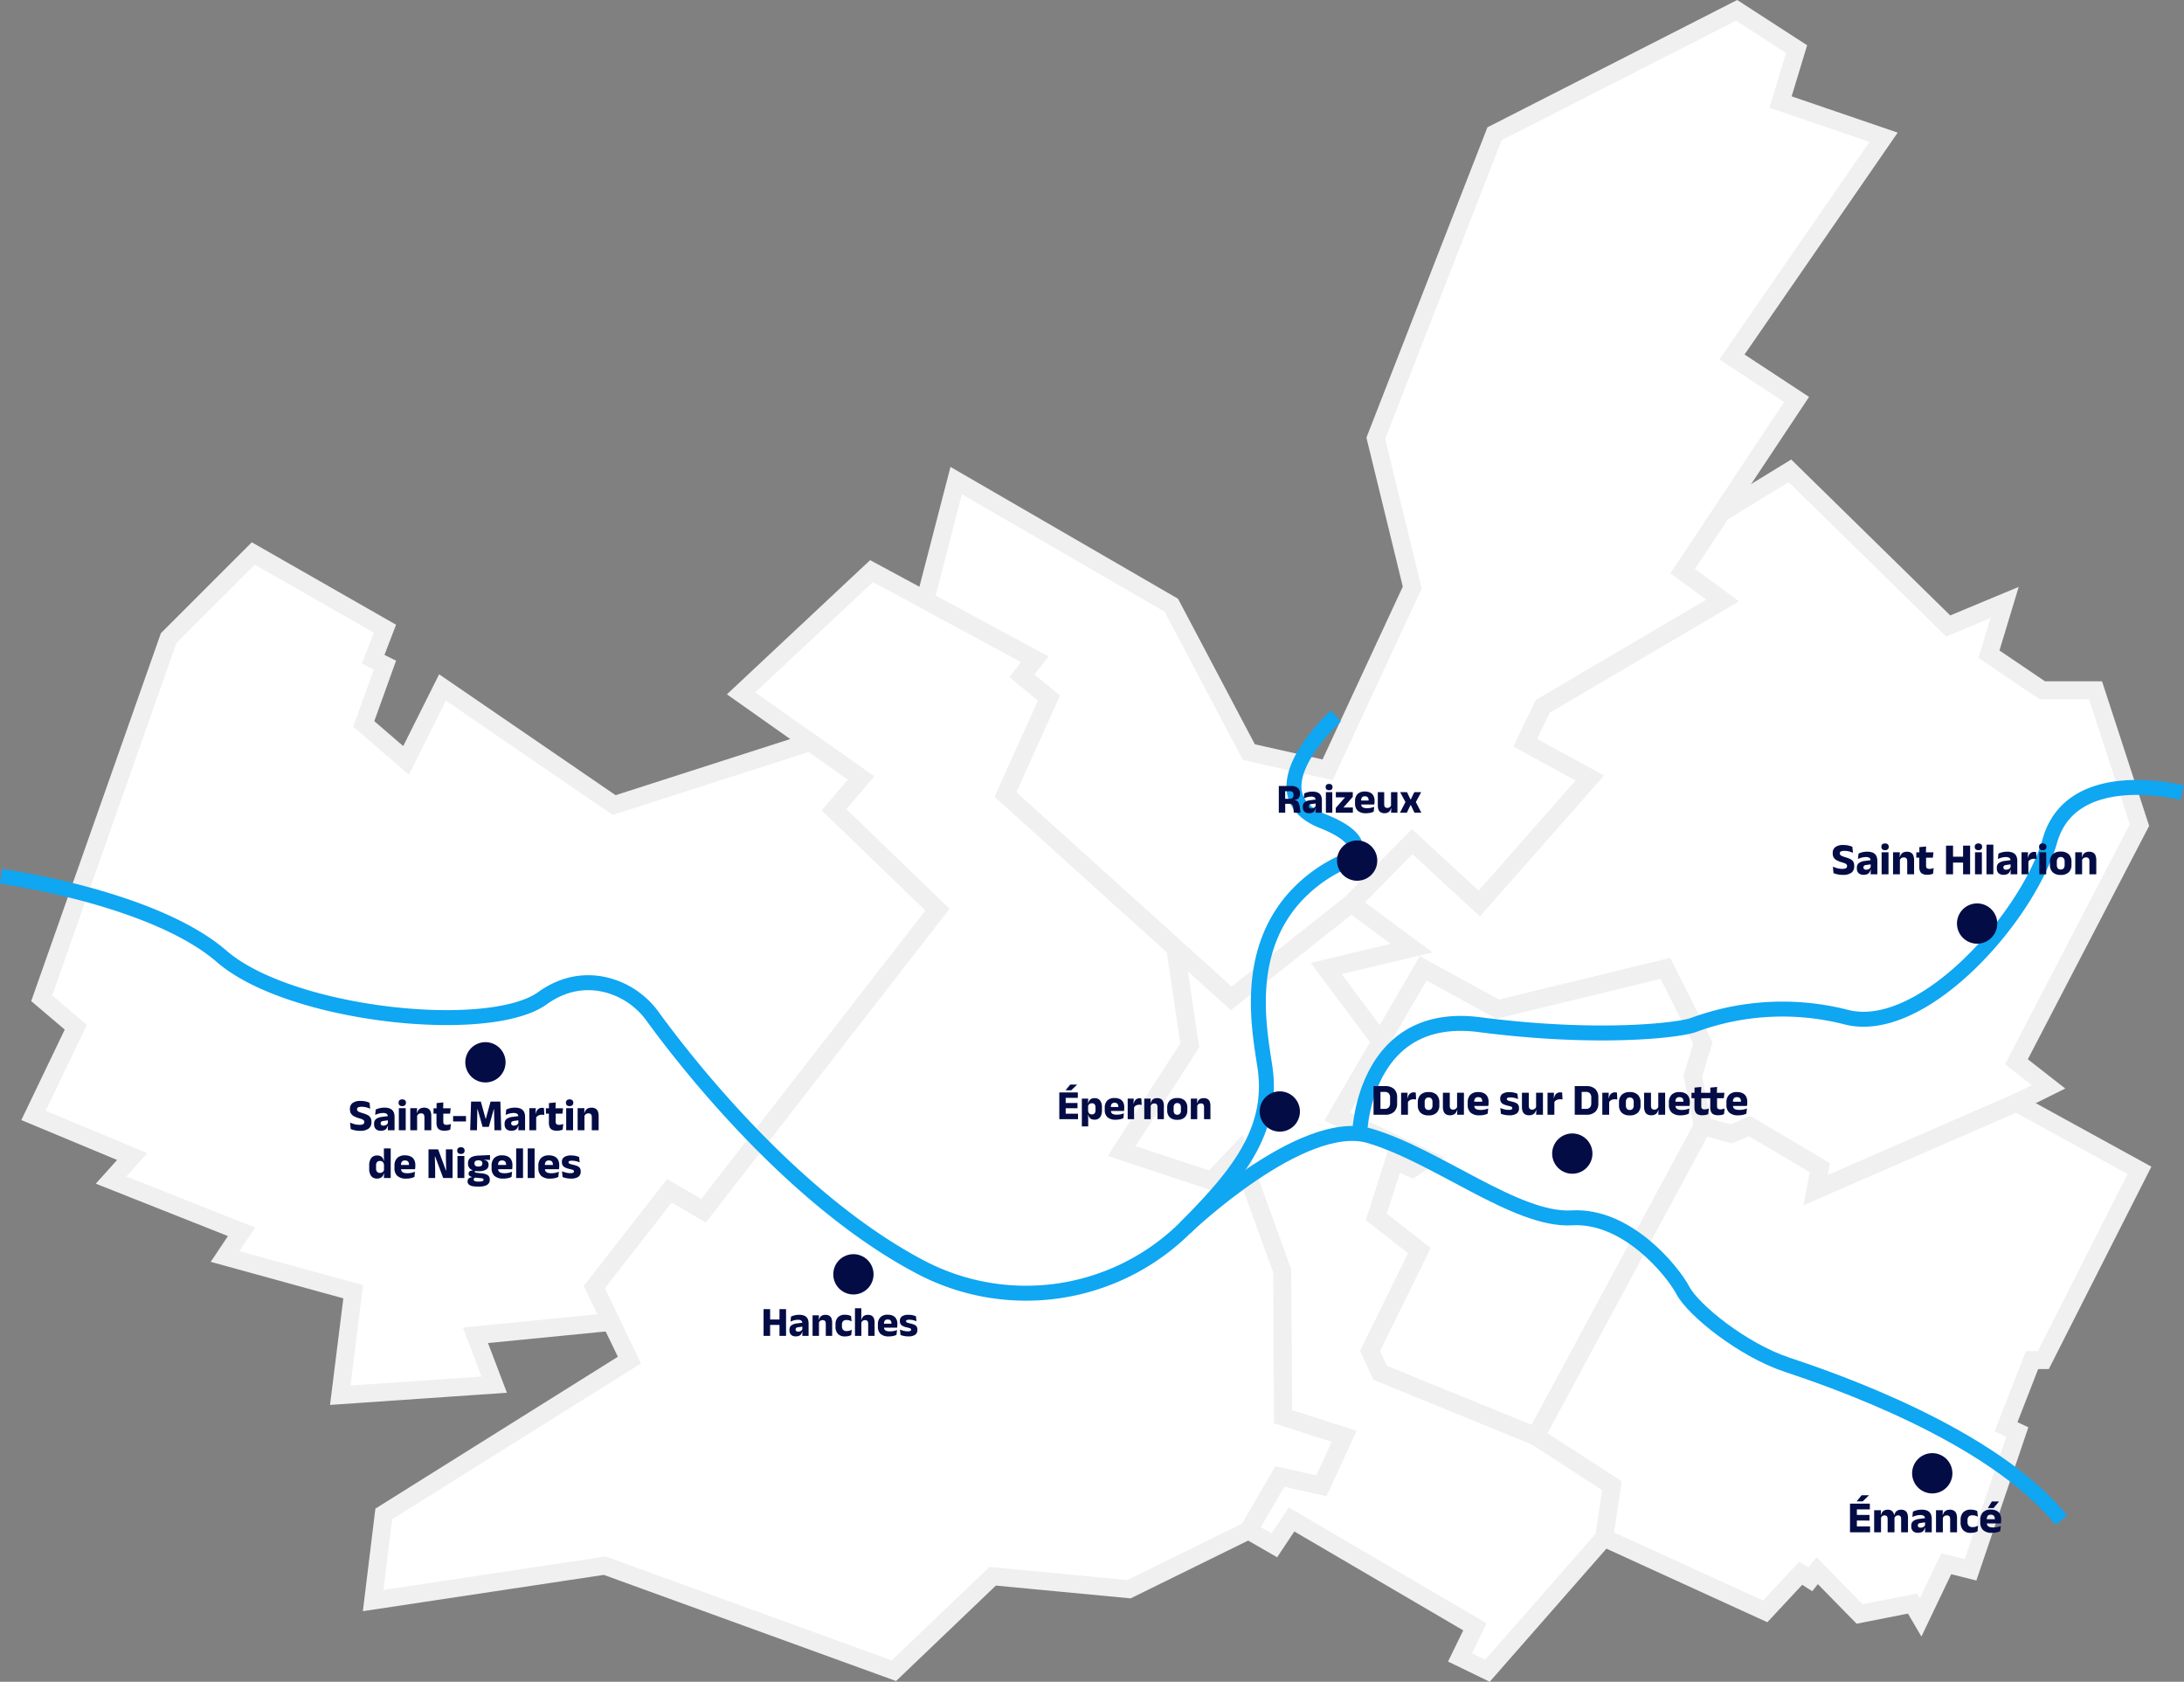 <svg xmlns="http://www.w3.org/2000/svg" width="730.969" height="562.769" viewBox="0 0 730.969 562.769">
  <rect x="0" y="0" width="730.969" height="562.769" fill="#808080" stroke="none"/>
  <g id="Groupe_68" data-name="Groupe 68" transform="translate(-959.661 -1445.993)">
    <path id="Tracé_106" data-name="Tracé 106" d="M1328.8,602.783l10.739-5.328-10.739-8.393,41.173-79.2-14.7-45.11h-17.834l-17.834-12.064,5.245-17.309-18.883,7.868-52.978-51.929-22.97,14.063-12.961,19.507,13.376,9.835-60.19,35.406-5.9,12.2,21.637,11.8L1149,536.084l-22.424-20.719-20.457,20.719,20.194,14.949-28.587,6.819,18.286,24.458,14.235-24.458,24.915,13.638,56.125-13.638,12.546,24.916-3.367,11.015,3.367,16.829,9.569,2.61,6.089-2.61,23.487,13.918-1.45,7.539Z" transform="translate(305.748 1212.219)" fill="#fff" stroke="#f0f0f0" stroke-miterlimit="10" stroke-width="6"/>
    <path id="Tracé_101" data-name="Tracé 101" d="M1229.478,866.4l-3.367-16.828,3.367-11.015-12.546-24.915-56.125,13.638-24.915-13.638-28.849,49.569,29.9,14.162-4.72,3.147-6.032-2.623-6.032,18.883,14.425,11.278-16.523,33.57,3.409,7.344,52.05,21.233Z" transform="translate(300.108 956.432)" fill="#fff" stroke="#f0f0f0" stroke-miterlimit="10" stroke-width="6"/>
    <path id="Tracé_100" data-name="Tracé 100" d="M1275.616,1039.212l55.961-103.8,9.568,2.609,6.089-2.609,23.486,13.918-1.449,7.539,67.269-29.285,41.174,22.616-32.185,63.5h-3.769l-8.7,22.327,3.769,1.74-15.657,46.1-8.119-2.03-8.589,17.977-2.719-4.639-17.687,3.479-14.208-14.5-2.32,2.9-3.189-2.03-11.888,12.758-53.932-24.646,2.61-17.4Z" transform="translate(198.01 887.424)" fill="#fff" stroke="#f0f0f0" stroke-miterlimit="10" stroke-width="6"/>
    <path id="Tracé_102" data-name="Tracé 102" d="M1010.883,804.665,992.6,780.207l28.587-6.819-20.194-14.949-40.127,31.734-18.785-16.959,4.885,32.7-22.817,35.406,30.161,9.966,9.18-9.7,14.425,39.864.262,48.782,20.457,6.546L991.023,953.3l-13.9-3.147-10.49,18.1,8.655,4.983,5.77-8.655,61.37,35.93-4.983,10.229,9.179,4.458,39.026-44.5,2.609-17.4-25.516-16.527-52.05-21.233-3.409-7.344,16.523-33.57-14.425-11.278,6.032-18.883,6.032,2.622,4.721-3.147-29.9-14.162Z" transform="translate(410.882 989.865)" fill="#fff" stroke="#f0f0f0" stroke-miterlimit="10" stroke-width="6"/>
    <path id="Tracé_103" data-name="Tracé 103" d="M581.944,797.459l-40,19.67L496.314,812.8l-33.046,31.6-96.776-35.144-77.5,11.671,3.541-28.981,82.221-51.491-11.8-24.435,25.178-32.259,11.409,6.688,78.287-100.711L443.2,556.3l9.048-10.622-40.127-28.325,43.668-40.913,54.682,29.5-4.327,5.508,9.048,7.475L500.641,551.19l56.747,51.23,4.885,32.695-22.817,35.406,30.161,9.966,9.179-9.7,14.425,39.865.262,48.782,20.457,6.546-7.606,16.533-13.9-3.147Z" transform="translate(795.571 1160.659)" fill="#fff" stroke="#f0f0f0" stroke-miterlimit="10" stroke-width="6"/>
    <path id="Tracé_104" data-name="Tracé 104" d="M757.533,197.921,767.9,157.937l71.992,41.7,25.964,49.175,26.358,5.9,28.325-60.977-12.2-49.962L948.073,41.885,1029.114.577l20.064,12.982-5.377,17.7,34.489,11.8-50.749,73.512,21.638,14.217-38.16,57.437,13.376,9.835L964.2,233.47l-5.9,12.2,21.637,11.8-36.98,41.963-22.424-20.719-20.457,20.719-40.127,31.734-75.533-68.189,14.556-32.259-9.048-7.475,4.328-5.508Z" transform="translate(511.793 1448.873)" fill="#fff" stroke="#f0f0f0" stroke-miterlimit="10" stroke-width="6"/>
    <path id="Tracé_105" data-name="Tracé 105" d="M260.6,524.593l-65.578,21.074-57.437-39.34-12.2,24.391-14.163-12.2,7.082-19.67-3.934-1.967,3.934-10.229L74.245,461.479,45.92,489.8,3.433,610.316l11.409,9.7L.679,649.524l33.046,13.769-7.082,7.868,43.668,17.309L64.8,696.732l42.881,11.8-4.327,34.619,51.536-3.541L148.6,723.09l45.37-4.459-5.637-11.671L213.508,674.7l11.409,6.688L303.2,580.679,268.585,547.24l9.048-10.622Z" transform="translate(970.191 1169.723)" fill="#fff" stroke="#f0f0f0" stroke-miterlimit="10" stroke-width="6"/>
    <path id="Tracé_97" data-name="Tracé 97" d="M9.522,678.64s50.97,6.973,73.84,26.784,89.426,26.859,107.348,14.028c7.681-5.5,15.034-5.9,20.93-4.57A27.389,27.389,0,0,1,227.662,725.6c10.239,14.09,46.5,61.135,89.57,83.8a75.8,75.8,0,0,0,88.631-13.128q.587-.583,1.173-1.182c15.336-15.678,28.744-30.855,25.52-52.548-1.839-12.375-6.736-36.582,8.694-55.392a49.192,49.192,0,0,1,18.386-13.677c4.073-1.79,7.066-7.441-7.735-13.283-24-9.471,4.4-35.2,4.4-35.2" transform="translate(950.478 1060.587)" fill="none" stroke="#0fa6f2" stroke-width="5"/>
    <path id="Tracé_98" data-name="Tracé 98" d="M978.194,985.224s39.1-37.448,61.715-30.785,49.236,28.53,67.659,27.446,33.688,17.67,37.19,24.282,20.011,19.907,34.709,24.808,68.581,23.213,91.972,52.106" transform="translate(378.148 871.637)" fill="none" stroke="#0fa6f2" stroke-width="5"/>
    <path id="Tracé_99" data-name="Tracé 99" d="M1126.242,778.521s1.1-41.606,40.146-36.535,66.519,1.987,71.679.07a85.978,85.978,0,0,1,51.026-2.6c25.44,6.557,60.846-33.465,68.19-59.089s44.237-16.006,44.237-16.006" transform="translate(288.48 1046.895)" fill="none" stroke="#0fa6f2" stroke-width="5"/>
    <path id="Tracé_107" data-name="Tracé 107" d="M714.483,1084.288a6.737,6.737,0,1,1-6.736-6.737,6.737,6.737,0,0,1,6.736,6.737" transform="translate(537.549 788.131)" fill="#040c45"/>
    <path id="Tracé_115" data-name="Tracé 115" d="M714.483,1084.288a6.737,6.737,0,1,1-6.736-6.737,6.737,6.737,0,0,1,6.736,6.737" transform="translate(680.249 733.647)" fill="#040c45"/>
    <path id="Tracé_117" data-name="Tracé 117" d="M714.483,1084.288a6.737,6.737,0,1,1-6.736-6.737,6.737,6.737,0,0,1,6.736,6.737" transform="translate(706.142 649.686)" fill="#040c45"/>
    <path id="Tracé_118" data-name="Tracé 118" d="M714.483,1084.288a6.737,6.737,0,1,1-6.736-6.737,6.737,6.737,0,0,1,6.736,6.737" transform="translate(913.64 670.752)" fill="#040c45"/>
    <path id="Tracé_119" data-name="Tracé 119" d="M714.483,1084.288a6.737,6.737,0,1,1-6.736-6.737,6.737,6.737,0,0,1,6.736,6.737" transform="translate(898.629 854.71)" fill="#040c45"/>
    <path id="Tracé_116" data-name="Tracé 116" d="M714.483,1084.288a6.737,6.737,0,1,1-6.736-6.737,6.737,6.737,0,0,1,6.736,6.737" transform="translate(778.154 747.73)" fill="#040c45"/>
    <path id="Tracé_114" data-name="Tracé 114" d="M714.483,1084.288a6.737,6.737,0,1,1-6.736-6.737,6.737,6.737,0,0,1,6.736,6.737" transform="translate(414.386 717.182)" fill="#040c45"/>
    <path id="Tracé_312" data-name="Tracé 312" d="M-38.344.2A8.519,8.519,0,0,1-39.592.116,7.979,7.979,0,0,1-40.65-.109,8.033,8.033,0,0,1-41.486-.4l-.2-2.16a9.8,9.8,0,0,0,1.4.514,6.1,6.1,0,0,0,1.718.236,2.581,2.581,0,0,0,1.249-.221.749.749,0,0,0,.371-.694v-.053a.766.766,0,0,0-.169-.514,1.518,1.518,0,0,0-.562-.368,9.712,9.712,0,0,0-1.061-.364,8.711,8.711,0,0,1-1.676-.668,2.562,2.562,0,0,1-1-.919,2.688,2.688,0,0,1-.33-1.4v-.1a2.374,2.374,0,0,1,.889-2,4.206,4.206,0,0,1,2.614-.69,7.782,7.782,0,0,1,1.789.18,6.639,6.639,0,0,1,1.279.427l.2,2.01a7.267,7.267,0,0,0-1.309-.469,6.161,6.161,0,0,0-1.564-.191,3.415,3.415,0,0,0-.919.1.859.859,0,0,0-.469.281.733.733,0,0,0-.135.446v.03a.759.759,0,0,0,.154.472,1.478,1.478,0,0,0,.555.39,8.447,8.447,0,0,0,1.144.405,9.755,9.755,0,0,1,1.654.626,2.387,2.387,0,0,1,.982.863,2.655,2.655,0,0,1,.326,1.406v.12a2.572,2.572,0,0,1-.937,2.171A4.636,4.636,0,0,1-38.344.2Zm9.278-.2L-29-1.845l-.052-.113v-2.3l-.015-.3a1.1,1.1,0,0,0-.36-.907,1.935,1.935,0,0,0-1.208-.293,5.191,5.191,0,0,0-1.41.188,12,12,0,0,0-1.26.427l.195-1.777a7.366,7.366,0,0,1,.791-.311,6.5,6.5,0,0,1,.971-.236,6.844,6.844,0,0,1,1.14-.09,5.021,5.021,0,0,1,1.62.225,2.545,2.545,0,0,1,1.043.637,2.431,2.431,0,0,1,.563.986,4.376,4.376,0,0,1,.173,1.264V0Zm-2.347.172a2.3,2.3,0,0,1-1.673-.555,2.108,2.108,0,0,1-.57-1.582v-.2a1.909,1.909,0,0,1,.671-1.609,4.446,4.446,0,0,1,2.134-.709l1.98-.262.135,1.38-1.755.255a1.5,1.5,0,0,0-.75.247.651.651,0,0,0-.218.533v.053a.691.691,0,0,0,.218.536,1.015,1.015,0,0,0,.7.2,1.864,1.864,0,0,0,.724-.128,1.444,1.444,0,0,0,.5-.334,1.389,1.389,0,0,0,.292-.461l.323.93h-.375a2.886,2.886,0,0,1-.371.87,1.709,1.709,0,0,1-.724.615A2.9,2.9,0,0,1-31.414.172ZM-25.376,0V-7.372h2.3V0Zm1.148-8.07a1.274,1.274,0,0,1-.937-.3,1.087,1.087,0,0,1-.292-.8v-.052a1.074,1.074,0,0,1,.292-.8,1.284,1.284,0,0,1,.938-.292,1.275,1.275,0,0,1,.926.292,1.067,1.067,0,0,1,.3.8v.052a1.077,1.077,0,0,1-.3.8A1.275,1.275,0,0,1-24.229-8.07ZM-16.811,0V-4.335a2.1,2.1,0,0,0-.105-.7.86.86,0,0,0-.352-.454,1.249,1.249,0,0,0-.675-.158,1.48,1.48,0,0,0-.622.124,1.308,1.308,0,0,0-.454.338,1.427,1.427,0,0,0-.274.484l-.352-1.072h.39a2.66,2.66,0,0,1,.394-.9,1.924,1.924,0,0,1,.754-.634,2.747,2.747,0,0,1,1.215-.236,2.57,2.57,0,0,1,1.35.319,1.887,1.887,0,0,1,.776.949A4.279,4.279,0,0,1-14.516-4.7V0Zm-4.74,0V-7.372h2.28l-.075,1.845.09.218V0Zm11.43.165a3.47,3.47,0,0,1-1.564-.3,1.745,1.745,0,0,1-.836-.889,3.7,3.7,0,0,1-.255-1.462V-6.6h2.28v3.75a1.1,1.1,0,0,0,.244.791,1.265,1.265,0,0,0,.911.251,3.247,3.247,0,0,0,.727-.082,3.7,3.7,0,0,0,.653-.21l-.2,1.9a4.478,4.478,0,0,1-.881.266A5.45,5.45,0,0,1-10.121.165Zm-3.645-5.708v-1.8h5.738l-.2,1.8Zm1.02-1.635-.007-1.9,2.273-.218-.082,2.122Zm5.535,4.253v-1.83h4.3v1.83ZM-1.5,0l.3-9.585h3.27L3.649-3.87h.1L5.329-9.585H8.6L8.9,0H6.626L6.559-3.142,6.491-6.968H6.379L4.736-1.125H2.651L1.009-6.968H.889L.829-3.135.769,0ZM14.614,0l.068-1.845-.052-.113v-2.3l-.015-.3a1.1,1.1,0,0,0-.36-.907,1.935,1.935,0,0,0-1.208-.293,5.191,5.191,0,0,0-1.41.188,12,12,0,0,0-1.26.427l.195-1.777a7.366,7.366,0,0,1,.791-.311,6.5,6.5,0,0,1,.971-.236,6.844,6.844,0,0,1,1.14-.09,5.021,5.021,0,0,1,1.62.225,2.545,2.545,0,0,1,1.043.637,2.431,2.431,0,0,1,.563.986,4.376,4.376,0,0,1,.173,1.264V0ZM12.266.172a2.3,2.3,0,0,1-1.672-.555,2.108,2.108,0,0,1-.57-1.582v-.2A1.909,1.909,0,0,1,10.7-3.776a4.446,4.446,0,0,1,2.134-.709l1.98-.262.135,1.38-1.755.255a1.5,1.5,0,0,0-.75.247.651.651,0,0,0-.218.533v.053a.691.691,0,0,0,.218.536,1.015,1.015,0,0,0,.7.2,1.864,1.864,0,0,0,.724-.128,1.444,1.444,0,0,0,.5-.334,1.389,1.389,0,0,0,.292-.461l.323.93H14.6a2.886,2.886,0,0,1-.371.87,1.709,1.709,0,0,1-.724.615A2.9,2.9,0,0,1,12.266.172Zm8.28-4.312-.63-1.395h.54a2.714,2.714,0,0,1,.7-1.436,1.993,1.993,0,0,1,1.474-.521,1.9,1.9,0,0,1,.3.023q.139.022.266.052L23.314-5.1a1.993,1.993,0,0,0-.368-.064q-.21-.019-.428-.019a2.559,2.559,0,0,0-1.237.274A1.668,1.668,0,0,0,20.546-4.14ZM18.3,0V-7.372h2.16l-.1,2.355.233.03V0Zm9.2.165a3.47,3.47,0,0,1-1.564-.3,1.745,1.745,0,0,1-.836-.889,3.7,3.7,0,0,1-.255-1.462V-6.6h2.28v3.75a1.1,1.1,0,0,0,.244.791,1.265,1.265,0,0,0,.911.251A3.247,3.247,0,0,0,29-1.89a3.7,3.7,0,0,0,.653-.21L29.456-.2a4.478,4.478,0,0,1-.881.266A5.45,5.45,0,0,1,27.491.165ZM23.846-5.543v-1.8h5.738l-.2,1.8Zm1.02-1.635-.007-1.9L27.131-9.3l-.083,2.122ZM30.634,0V-7.372h2.3V0Zm1.148-8.07a1.274,1.274,0,0,1-.937-.3,1.087,1.087,0,0,1-.292-.8v-.052a1.074,1.074,0,0,1,.292-.8,1.284,1.284,0,0,1,.938-.292,1.275,1.275,0,0,1,.926.292,1.067,1.067,0,0,1,.3.8v.052a1.077,1.077,0,0,1-.3.8A1.275,1.275,0,0,1,31.781-8.07ZM39.2,0V-4.335a2.1,2.1,0,0,0-.1-.7.86.86,0,0,0-.353-.454,1.249,1.249,0,0,0-.675-.158,1.48,1.48,0,0,0-.623.124,1.308,1.308,0,0,0-.454.338,1.427,1.427,0,0,0-.274.484l-.352-1.072h.39a2.66,2.66,0,0,1,.394-.9,1.924,1.924,0,0,1,.754-.634,2.747,2.747,0,0,1,1.215-.236,2.57,2.57,0,0,1,1.35.319,1.887,1.887,0,0,1,.776.949A4.279,4.279,0,0,1,41.494-4.7V0Zm-4.74,0V-7.372h2.28l-.075,1.845.09.218V0ZM-32.677,16.173a2.331,2.331,0,0,1-1.954-.848,4.037,4.037,0,0,1-.664-2.52V11.9a4.18,4.18,0,0,1,.667-2.572,2.383,2.383,0,0,1,2.017-.87,2.489,2.489,0,0,1,1.1.218,1.782,1.782,0,0,1,.709.615,2.534,2.534,0,0,1,.371.938h.622l-.54,1.485a1.778,1.778,0,0,0-.18-.773,1.165,1.165,0,0,0-.461-.484,1.425,1.425,0,0,0-.716-.169,1.224,1.224,0,0,0-.96.368,1.605,1.605,0,0,0-.33,1.1v1.057a1.6,1.6,0,0,0,.334,1.1,1.258,1.258,0,0,0,.986.371,1.449,1.449,0,0,0,.619-.128,1.351,1.351,0,0,0,.465-.352,1.456,1.456,0,0,0,.281-.51l.563,1.11h-.645a2.767,2.767,0,0,1-.375.9,1.81,1.81,0,0,1-.728.637A2.646,2.646,0,0,1-32.677,16.173Zm2.3-.173.068-1.868-.038-.39V10.435l-.03-2.137V6.092h2.28V16Zm7.47.188a4.233,4.233,0,0,1-2.97-.9,3.4,3.4,0,0,1-.96-2.614v-.765a3.526,3.526,0,0,1,.9-2.6,3.537,3.537,0,0,1,2.618-.9,4.2,4.2,0,0,1,1.924.394,2.624,2.624,0,0,1,1.155,1.121,3.681,3.681,0,0,1,.386,1.747v.248q0,.285-.026.581t-.071.551h-2.07q.03-.435.038-.821t.007-.7a1.843,1.843,0,0,0-.142-.769,1.015,1.015,0,0,0-.439-.476,1.554,1.554,0,0,0-.761-.165,1.26,1.26,0,0,0-1.009.371,1.57,1.57,0,0,0-.319,1.054v.675l.015.248v.525a1.552,1.552,0,0,0,.094.54,1.028,1.028,0,0,0,.33.446,1.723,1.723,0,0,0,.653.3,4.3,4.3,0,0,0,1.061.109,6.421,6.421,0,0,0,1.313-.131,7.576,7.576,0,0,0,1.208-.356l-.187,1.725a4.879,4.879,0,0,1-1.208.413A7.323,7.323,0,0,1-22.905,16.188Zm-2.715-3.135V11.635h5.2v1.417Zm13.4-6.645,2.6,7.035h.1l-.1-4.05V6.407h2.235V16H-10.53l-2.693-7.193h-.1l.1,4.14V16H-15.45V6.407ZM-5.752,16V8.628h2.3V16ZM-4.6,7.93a1.274,1.274,0,0,1-.937-.3,1.087,1.087,0,0,1-.293-.8V6.783a1.074,1.074,0,0,1,.293-.8A1.284,1.284,0,0,1-4.6,5.7a1.275,1.275,0,0,1,.926.292,1.067,1.067,0,0,1,.3.8v.052a1.077,1.077,0,0,1-.3.8A1.275,1.275,0,0,1-4.6,7.93ZM1.335,13.7a4.472,4.472,0,0,1-2.67-.66,2.171,2.171,0,0,1-.893-1.852v-.1a2.456,2.456,0,0,1,.364-1.369A2.332,2.332,0,0,1-.743,8.86,6.043,6.043,0,0,1,1.2,8.493l3.938-.18v1.62L3.18,9.88v.075a2.305,2.305,0,0,1,.829.281,1.274,1.274,0,0,1,.488.517,1.724,1.724,0,0,1,.161.784v.052a1.774,1.774,0,0,1-.814,1.571A4.585,4.585,0,0,1,1.335,13.7Zm-.112,3.487h.225a4.566,4.566,0,0,0,.874-.067,1.088,1.088,0,0,0,.491-.2.426.426,0,0,0,.157-.338V16.57a.389.389,0,0,0-.221-.375,1.874,1.874,0,0,0-.664-.15L-.09,15.828l.5-.03a1.19,1.19,0,0,0-.386.128.747.747,0,0,0-.255.225.564.564,0,0,0-.094.33V16.5a.509.509,0,0,0,.165.382,1.075,1.075,0,0,0,.506.236A3.994,3.994,0,0,0,1.222,17.192Zm-.112,1.68A8.76,8.76,0,0,1-.784,18.7a2.5,2.5,0,0,1-1.189-.559,1.328,1.328,0,0,1-.4-1.013v-.03a1.308,1.308,0,0,1,.188-.72,1.252,1.252,0,0,1,.54-.458,2.38,2.38,0,0,1,.825-.2V15.64a1.884,1.884,0,0,1-.889-.368.909.909,0,0,1-.311-.735V14.53a1.011,1.011,0,0,1,.154-.57.967.967,0,0,1,.454-.356,2.238,2.238,0,0,1,.735-.146V13.21l1.695.427L.517,13.63a.745.745,0,0,0-.371.068.223.223,0,0,0-.109.2v.007a.244.244,0,0,0,.176.236,2.389,2.389,0,0,0,.574.116l1.747.2a3.856,3.856,0,0,1,1.9.63,1.757,1.757,0,0,1,.622,1.485v.045a1.863,1.863,0,0,1-.431,1.264,2.573,2.573,0,0,1-1.245.743,6.989,6.989,0,0,1-1.984.244Zm.15-6.712a1.974,1.974,0,0,0,.731-.116.893.893,0,0,0,.435-.345,1,1,0,0,0,.146-.551V11.08a1,1,0,0,0-.142-.547A.88.88,0,0,0,2,10.191a2,2,0,0,0-.739-.116H1.252a2,2,0,0,0-.75.12.877.877,0,0,0-.431.345,1.024,1.024,0,0,0-.139.547v.06a1,1,0,0,0,.146.551.892.892,0,0,0,.439.345A2.029,2.029,0,0,0,1.26,12.16Zm8.332,4.028a4.233,4.233,0,0,1-2.97-.9,3.4,3.4,0,0,1-.96-2.614v-.765a3.526,3.526,0,0,1,.9-2.6,3.537,3.537,0,0,1,2.618-.9A4.2,4.2,0,0,1,11.1,8.8a2.624,2.624,0,0,1,1.155,1.121,3.681,3.681,0,0,1,.386,1.747v.248q0,.285-.026.581t-.071.551h-2.07q.03-.435.038-.821t.007-.7a1.843,1.843,0,0,0-.142-.769,1.015,1.015,0,0,0-.439-.476,1.554,1.554,0,0,0-.761-.165,1.26,1.26,0,0,0-1.009.371,1.57,1.57,0,0,0-.319,1.054v.675l.015.248v.525a1.552,1.552,0,0,0,.094.54,1.028,1.028,0,0,0,.33.446,1.723,1.723,0,0,0,.653.3A4.3,4.3,0,0,0,10,14.387a6.421,6.421,0,0,0,1.313-.131,7.576,7.576,0,0,0,1.208-.356l-.187,1.725a4.879,4.879,0,0,1-1.208.413A7.323,7.323,0,0,1,9.592,16.188ZM6.877,13.052V11.635h5.2v1.417ZM13.89,16V6.092h2.3V16Zm3.87,0V6.092h2.3V16Zm7.493.188a4.233,4.233,0,0,1-2.97-.9,3.4,3.4,0,0,1-.96-2.614v-.765a3.526,3.526,0,0,1,.9-2.6,3.537,3.537,0,0,1,2.618-.9,4.2,4.2,0,0,1,1.924.394,2.624,2.624,0,0,1,1.155,1.121,3.681,3.681,0,0,1,.386,1.747v.248q0,.285-.026.581t-.071.551h-2.07q.03-.435.038-.821t.007-.7a1.843,1.843,0,0,0-.142-.769,1.015,1.015,0,0,0-.439-.476,1.554,1.554,0,0,0-.761-.165,1.26,1.26,0,0,0-1.009.371,1.57,1.57,0,0,0-.319,1.054v.675l.015.248v.525a1.552,1.552,0,0,0,.094.54,1.028,1.028,0,0,0,.33.446,1.723,1.723,0,0,0,.652.3,4.3,4.3,0,0,0,1.061.109,6.421,6.421,0,0,0,1.313-.131,7.576,7.576,0,0,0,1.208-.356L28,15.625a4.879,4.879,0,0,1-1.208.413A7.323,7.323,0,0,1,25.252,16.188Zm-2.715-3.135V11.635h5.205v1.417ZM32.22,16.18a7.451,7.451,0,0,1-1.582-.154,7.59,7.59,0,0,1-1.208-.356l-.195-1.927a10.616,10.616,0,0,0,1.279.431,5.756,5.756,0,0,0,1.519.191,2.214,2.214,0,0,0,.926-.139.455.455,0,0,0,.274-.431v-.03a.439.439,0,0,0-.139-.334,1.25,1.25,0,0,0-.48-.236q-.341-.1-.956-.247a5.931,5.931,0,0,1-1.462-.514,1.827,1.827,0,0,1-.769-.727,2.156,2.156,0,0,1-.229-1.024v-.06a1.864,1.864,0,0,1,.78-1.639,4.009,4.009,0,0,1,2.3-.544A6.858,6.858,0,0,1,33.81,8.6a5.829,5.829,0,0,1,1.147.375l.195,1.792a6.865,6.865,0,0,0-1.2-.4,6.008,6.008,0,0,0-1.391-.158,3.133,3.133,0,0,0-.694.06.682.682,0,0,0-.353.172.4.4,0,0,0-.1.278v.023a.433.433,0,0,0,.12.307,1.134,1.134,0,0,0,.439.24q.319.112.919.255a7.653,7.653,0,0,1,1.5.461,1.871,1.871,0,0,1,.833.667,1.981,1.981,0,0,1,.263,1.084v.068a2.045,2.045,0,0,1-.8,1.774A4.21,4.21,0,0,1,32.22,16.18Z" transform="translate(1118.527 1824.198)" fill="#040c45"/>
    <path id="Tracé_311" data-name="Tracé 311" d="M-23.3,0h-2.191V-8.946H-23.3Zm5.334,0h-2.2V-8.946h2.2Zm-6.265-5.488h4.893v1.827h-4.893ZM-12.53,0l.063-1.722-.049-.105V-3.976l-.014-.28a1.027,1.027,0,0,0-.336-.847,1.806,1.806,0,0,0-1.127-.273,4.845,4.845,0,0,0-1.316.175,11.2,11.2,0,0,0-1.176.4l.182-1.659a6.875,6.875,0,0,1,.738-.291,6.07,6.07,0,0,1,.907-.22,6.387,6.387,0,0,1,1.064-.084,4.686,4.686,0,0,1,1.512.21,2.376,2.376,0,0,1,.973.595,2.269,2.269,0,0,1,.525.92,4.084,4.084,0,0,1,.161,1.18V0Zm-2.191.161a2.151,2.151,0,0,1-1.561-.518,1.967,1.967,0,0,1-.532-1.477v-.189a1.782,1.782,0,0,1,.626-1.5A4.15,4.15,0,0,1-14.2-4.186l1.848-.245.126,1.288L-13.86-2.9a1.4,1.4,0,0,0-.7.231.608.608,0,0,0-.2.5v.049a.645.645,0,0,0,.2.5.948.948,0,0,0,.651.186,1.74,1.74,0,0,0,.675-.119,1.347,1.347,0,0,0,.465-.312,1.3,1.3,0,0,0,.273-.43l.3.868h-.35a2.693,2.693,0,0,1-.346.812,1.6,1.6,0,0,1-.675.574A2.7,2.7,0,0,1-14.721.161ZM-4.669,0V-4.046a1.962,1.962,0,0,0-.1-.655A.8.8,0,0,0-5.1-5.124a1.165,1.165,0,0,0-.63-.147,1.381,1.381,0,0,0-.581.115,1.221,1.221,0,0,0-.424.315,1.332,1.332,0,0,0-.255.451l-.329-1h.364a2.482,2.482,0,0,1,.368-.84,1.8,1.8,0,0,1,.7-.591,2.564,2.564,0,0,1,1.134-.221,2.4,2.4,0,0,1,1.26.3,1.761,1.761,0,0,1,.724.885,3.993,3.993,0,0,1,.234,1.47V0ZM-9.093,0V-6.881h2.128l-.07,1.722.084.2V0Zm10.9.182A3.144,3.144,0,0,1-.623-.679,3.449,3.449,0,0,1-1.414-3.1v-.714A3.406,3.406,0,0,1-.623-6.209,3.134,3.134,0,0,1,1.8-7.07a4.865,4.865,0,0,1,.784.059,4.164,4.164,0,0,1,.672.165,4,4,0,0,1,.539.224l.175,1.771a3.825,3.825,0,0,0-.756-.325,3.106,3.106,0,0,0-.931-.13,1.54,1.54,0,0,0-1.176.392A1.608,1.608,0,0,0,.742-3.78v.6a1.624,1.624,0,0,0,.385,1.162,1.59,1.59,0,0,0,1.2.406,3.208,3.208,0,0,0,.92-.122,4.312,4.312,0,0,0,.78-.319L3.864-.28a3.887,3.887,0,0,1-.9.329A4.786,4.786,0,0,1,1.806.182ZM9.52,0V-4.046a1.962,1.962,0,0,0-.1-.655A.808.808,0,0,0,9.1-5.124a1.162,1.162,0,0,0-.634-.147,1.381,1.381,0,0,0-.581.115,1.153,1.153,0,0,0-.417.315,1.509,1.509,0,0,0-.255.451l-.434-1h.5a2.42,2.42,0,0,1,.357-.84,1.773,1.773,0,0,1,.7-.591,2.5,2.5,0,0,1,1.116-.221,2.4,2.4,0,0,1,1.26.3,1.761,1.761,0,0,1,.724.885,3.993,3.993,0,0,1,.234,1.47V0ZM5.1,0V-9.247H7.224v2.058L7.189-4.921l.049.168V0ZM16.443.175a3.951,3.951,0,0,1-2.772-.836,3.176,3.176,0,0,1-.9-2.439v-.714a3.291,3.291,0,0,1,.84-2.425,3.3,3.3,0,0,1,2.443-.843,3.917,3.917,0,0,1,1.8.367A2.449,2.449,0,0,1,18.931-5.67a3.436,3.436,0,0,1,.361,1.631v.231q0,.266-.024.543t-.066.515H17.269q.028-.406.035-.766t.007-.655a1.721,1.721,0,0,0-.133-.717.947.947,0,0,0-.41-.445,1.451,1.451,0,0,0-.71-.154,1.176,1.176,0,0,0-.942.346,1.466,1.466,0,0,0-.3.984v.63l.014.231v.49a1.449,1.449,0,0,0,.087.5.96.96,0,0,0,.308.417,1.608,1.608,0,0,0,.609.28,4.013,4.013,0,0,0,.99.1,5.993,5.993,0,0,0,1.225-.123A7.071,7.071,0,0,0,19.18-1.96L19-.35a4.554,4.554,0,0,1-1.127.385A6.834,6.834,0,0,1,16.443.175ZM13.909-2.751V-4.074h4.858v1.323ZM22.946.168A6.954,6.954,0,0,1,21.469.025a7.084,7.084,0,0,1-1.127-.332l-.182-1.8a9.908,9.908,0,0,0,1.194.4,5.372,5.372,0,0,0,1.417.178,2.066,2.066,0,0,0,.865-.129.425.425,0,0,0,.256-.4v-.028a.41.41,0,0,0-.13-.312,1.166,1.166,0,0,0-.448-.22q-.319-.1-.892-.231a5.536,5.536,0,0,1-1.365-.479,1.706,1.706,0,0,1-.718-.679,2.012,2.012,0,0,1-.213-.956v-.056a1.74,1.74,0,0,1,.728-1.53A3.742,3.742,0,0,1,23-7.056a6.4,6.4,0,0,1,1.435.147,5.44,5.44,0,0,1,1.071.35l.182,1.673a6.407,6.407,0,0,0-1.124-.371,5.607,5.607,0,0,0-1.3-.147,2.924,2.924,0,0,0-.647.056.636.636,0,0,0-.329.161.373.373,0,0,0-.094.259v.021a.4.4,0,0,0,.112.287,1.059,1.059,0,0,0,.41.224q.3.105.858.238a7.143,7.143,0,0,1,1.4.43,1.746,1.746,0,0,1,.777.623,1.849,1.849,0,0,1,.245,1.012v.063a1.908,1.908,0,0,1-.749,1.655A3.929,3.929,0,0,1,22.946.168Z" transform="translate(1240.714 1893.017)" fill="#040c45"/>
    <path id="Tracé_310" data-name="Tracé 310" d="M-25.214,0V-8.946h2.142V0Zm.637,0V-1.827h5.628V0Zm.616-3.661V-5.418h4.844v1.757Zm-.623-3.479V-8.946h5.572V-7.14Zm3.01-4.431h2.3v.021l-1.953,1.89h-1.89v-.021ZM-13.461.161a2.37,2.37,0,0,1-1.036-.2,1.643,1.643,0,0,1-.668-.577,2.49,2.49,0,0,1-.354-.871h-.553l.5-1.442a1.694,1.694,0,0,0,.165.721,1.053,1.053,0,0,0,.434.452,1.37,1.37,0,0,0,.675.158,1.125,1.125,0,0,0,.892-.346,1.524,1.524,0,0,0,.3-1.032v-.98a1.534,1.534,0,0,0-.3-1.029,1.109,1.109,0,0,0-.885-.343,1.4,1.4,0,0,0-.6.126,1.4,1.4,0,0,0-.455.332A1.272,1.272,0,0,0-15.6-4.4l-.49-.987h.567a2.543,2.543,0,0,1,.35-.837,1.725,1.725,0,0,1,.679-.595,2.436,2.436,0,0,1,1.106-.221,2.18,2.18,0,0,1,1.823.788,3.779,3.779,0,0,1,.62,2.362v.84a3.918,3.918,0,0,1-.62,2.4A2.23,2.23,0,0,1-13.461.161Zm-4.207,2.247V-6.881h2.128l-.07,1.855.042.245v2.646l-.028.364L-15.54.07V2.408ZM-6.328.175A3.951,3.951,0,0,1-9.1-.661,3.176,3.176,0,0,1-10-3.1v-.714a3.291,3.291,0,0,1,.84-2.425,3.3,3.3,0,0,1,2.443-.843,3.917,3.917,0,0,1,1.8.367A2.449,2.449,0,0,1-3.839-5.67a3.436,3.436,0,0,1,.36,1.631v.231q0,.266-.024.543t-.067.515H-5.5q.028-.406.035-.766t.007-.655a1.721,1.721,0,0,0-.133-.717A.947.947,0,0,0-6-5.334a1.451,1.451,0,0,0-.711-.154,1.176,1.176,0,0,0-.941.346,1.466,1.466,0,0,0-.3.984v.63l.014.231v.49a1.449,1.449,0,0,0,.088.5.96.96,0,0,0,.308.417,1.608,1.608,0,0,0,.609.28,4.013,4.013,0,0,0,.99.1,5.993,5.993,0,0,0,1.225-.123A7.071,7.071,0,0,0-3.591-1.96L-3.766-.35A4.554,4.554,0,0,1-4.893.035,6.834,6.834,0,0,1-6.328.175ZM-8.862-2.751V-4.074H-4v1.323ZM-.224-3.864l-.588-1.3h.5a2.533,2.533,0,0,1,.655-1.34,1.86,1.86,0,0,1,1.376-.487,1.776,1.776,0,0,1,.283.021q.13.021.248.049L2.359-4.76a1.86,1.86,0,0,0-.343-.059q-.2-.018-.4-.017a2.388,2.388,0,0,0-1.155.255A1.557,1.557,0,0,0-.224-3.864ZM-2.324,0V-6.881H-.308L-.4-4.683l.217.028V0ZM7.651,0V-4.046a1.962,1.962,0,0,0-.1-.655.8.8,0,0,0-.329-.424,1.165,1.165,0,0,0-.63-.147,1.381,1.381,0,0,0-.581.115,1.221,1.221,0,0,0-.424.315,1.332,1.332,0,0,0-.255.451l-.329-1h.364a2.482,2.482,0,0,1,.368-.84,1.8,1.8,0,0,1,.7-.591,2.564,2.564,0,0,1,1.134-.221,2.4,2.4,0,0,1,1.26.3,1.761,1.761,0,0,1,.724.885,3.993,3.993,0,0,1,.234,1.47V0ZM3.227,0V-6.881H5.355l-.07,1.722.084.2V0ZM14.273.2a3.466,3.466,0,0,1-2.517-.829,3.111,3.111,0,0,1-.851-2.334v-.9a3.181,3.181,0,0,1,.854-2.37,3.433,3.433,0,0,1,2.513-.843,3.42,3.42,0,0,1,2.509.843,3.188,3.188,0,0,1,.851,2.37v.9a3.119,3.119,0,0,1-.847,2.334A3.454,3.454,0,0,1,14.273.2Zm0-1.687a1.133,1.133,0,0,0,.906-.36,1.522,1.522,0,0,0,.311-1.026V-3.962a1.6,1.6,0,0,0-.311-1.064,1.127,1.127,0,0,0-.906-.364,1.127,1.127,0,0,0-.907.364,1.6,1.6,0,0,0-.311,1.064v1.085a1.522,1.522,0,0,0,.311,1.026A1.133,1.133,0,0,0,14.273-1.491ZM23.233,0V-4.046a1.962,1.962,0,0,0-.1-.655.8.8,0,0,0-.329-.424,1.165,1.165,0,0,0-.63-.147,1.381,1.381,0,0,0-.581.115,1.221,1.221,0,0,0-.424.315,1.332,1.332,0,0,0-.255.451l-.329-1h.364a2.482,2.482,0,0,1,.367-.84,1.8,1.8,0,0,1,.7-.591,2.564,2.564,0,0,1,1.134-.221,2.4,2.4,0,0,1,1.26.3,1.761,1.761,0,0,1,.724.885,3.993,3.993,0,0,1,.235,1.47V0ZM18.809,0V-6.881h2.128l-.07,1.722.084.2V0Z" transform="translate(1339.415 1820.504)" fill="#040c45"/>
    <path id="Tracé_309" data-name="Tracé 309" d="M-18.487,0l-.175-1.687a2.228,2.228,0,0,0-.175-.731.867.867,0,0,0-.406-.42,1.639,1.639,0,0,0-.728-.137l-2.023-.007V-4.655l2.107-.007a1.358,1.358,0,0,0,.987-.3,1.226,1.226,0,0,0,.3-.9v-.14a1.212,1.212,0,0,0-.3-.892,1.378,1.378,0,0,0-1-.3h-2.114v-1.75h2.429a3.71,3.71,0,0,1,2.4.637,2.259,2.259,0,0,1,.76,1.834v.182a2.005,2.005,0,0,1-.462,1.407,2.033,2.033,0,0,1-1.407.574V-4l-.448-.3a2.746,2.746,0,0,1,1.26.336,1.668,1.668,0,0,1,.662.78A4.8,4.8,0,0,1-16.5-1.946L-16.24,0Zm-5.026,0V-8.946h2.128v4.893l.014.812V0ZM-11.2,0l.063-1.722-.049-.105V-3.976l-.014-.28a1.027,1.027,0,0,0-.336-.847,1.806,1.806,0,0,0-1.127-.273,4.845,4.845,0,0,0-1.316.175,11.2,11.2,0,0,0-1.176.4l.182-1.659a6.875,6.875,0,0,1,.738-.291,6.07,6.07,0,0,1,.906-.22,6.387,6.387,0,0,1,1.064-.084,4.686,4.686,0,0,1,1.512.21,2.376,2.376,0,0,1,.973.595,2.269,2.269,0,0,1,.525.92,4.084,4.084,0,0,1,.161,1.18V0Zm-2.191.161a2.151,2.151,0,0,1-1.561-.518,1.967,1.967,0,0,1-.532-1.477v-.189a1.782,1.782,0,0,1,.627-1.5,4.15,4.15,0,0,1,1.991-.661l1.848-.245.126,1.288L-12.53-2.9a1.4,1.4,0,0,0-.7.231.608.608,0,0,0-.2.5v.049a.645.645,0,0,0,.2.5.948.948,0,0,0,.651.186,1.74,1.74,0,0,0,.675-.119,1.347,1.347,0,0,0,.465-.312,1.3,1.3,0,0,0,.273-.43l.3.868h-.35a2.693,2.693,0,0,1-.347.812,1.6,1.6,0,0,1-.675.574A2.7,2.7,0,0,1-13.391.161ZM-7.756,0V-6.881h2.142V0Zm1.071-7.532a1.189,1.189,0,0,1-.875-.277,1.015,1.015,0,0,1-.273-.746V-8.6a1,1,0,0,1,.273-.742,1.2,1.2,0,0,1,.875-.273,1.19,1.19,0,0,1,.865.273,1,1,0,0,1,.277.742v.049a1,1,0,0,1-.277.749A1.19,1.19,0,0,1-6.685-7.532ZM1.281-1.757V0H-4.445V-1.6l3.108-3.535H-4.424v-1.75H1.239v1.589L-1.876-1.757ZM5.677.175A3.951,3.951,0,0,1,2.905-.661a3.176,3.176,0,0,1-.9-2.439v-.714a3.291,3.291,0,0,1,.84-2.425,3.3,3.3,0,0,1,2.443-.843,3.917,3.917,0,0,1,1.8.367A2.449,2.449,0,0,1,8.166-5.67a3.436,3.436,0,0,1,.361,1.631v.231q0,.266-.024.543t-.066.515H6.5q.028-.406.035-.766t.007-.655a1.721,1.721,0,0,0-.133-.717A.947.947,0,0,0,6-5.334a1.451,1.451,0,0,0-.711-.154,1.176,1.176,0,0,0-.941.346,1.466,1.466,0,0,0-.3.984v.63l.014.231v.49a1.449,1.449,0,0,0,.088.5.96.96,0,0,0,.308.417,1.608,1.608,0,0,0,.609.28,4.013,4.013,0,0,0,.99.1,5.993,5.993,0,0,0,1.225-.123A7.071,7.071,0,0,0,8.414-1.96L8.239-.35A4.554,4.554,0,0,1,7.112.035,6.834,6.834,0,0,1,5.677.175ZM3.143-2.751V-4.074H8v1.323Zm8.617-4.13v4.046a1.962,1.962,0,0,0,.1.655.82.82,0,0,0,.329.427,1.144,1.144,0,0,0,.63.15,1.34,1.34,0,0,0,.584-.119,1.248,1.248,0,0,0,.42-.322,1.386,1.386,0,0,0,.256-.448l.329,1h-.364a2.566,2.566,0,0,1-.368.84,1.752,1.752,0,0,1-.7.6,2.6,2.6,0,0,1-1.137.217,2.4,2.4,0,0,1-1.257-.3,1.756,1.756,0,0,1-.728-.885,3.993,3.993,0,0,1-.234-1.47V-6.881Zm4.424,0V0H14.056l.07-1.722-.084-.2V-6.881ZM17.038,0l1.988-3.871v.581L17.087-6.881h2.3l1.162,2.408h.133L21.84-6.881h2.3L22.2-3.29v-.581L24.192,0h-2.3l-1.2-2.527h-.133L19.341,0Z" transform="translate(1411.183 1717.946)" fill="#040c45"/>
    <path id="Tracé_307" data-name="Tracé 307" d="M-40.83.2A8.519,8.519,0,0,1-42.079.116a7.979,7.979,0,0,1-1.058-.225A8.033,8.033,0,0,1-43.972-.4l-.2-2.16a9.8,9.8,0,0,0,1.4.514,6.1,6.1,0,0,0,1.718.236,2.581,2.581,0,0,0,1.249-.221.749.749,0,0,0,.371-.694v-.053a.766.766,0,0,0-.169-.514,1.518,1.518,0,0,0-.562-.368,9.712,9.712,0,0,0-1.061-.364A8.711,8.711,0,0,1-42.9-4.687a2.562,2.562,0,0,1-1-.919,2.688,2.688,0,0,1-.33-1.4v-.1a2.374,2.374,0,0,1,.889-2,4.206,4.206,0,0,1,2.614-.69,7.782,7.782,0,0,1,1.789.18,6.639,6.639,0,0,1,1.279.427l.2,2.01a7.267,7.267,0,0,0-1.309-.469,6.161,6.161,0,0,0-1.564-.191,3.415,3.415,0,0,0-.919.1.859.859,0,0,0-.469.281.733.733,0,0,0-.135.446v.03A.759.759,0,0,0-41.7-6.5a1.478,1.478,0,0,0,.555.39A8.447,8.447,0,0,0-40-5.707a9.755,9.755,0,0,1,1.654.626,2.387,2.387,0,0,1,.983.863,2.655,2.655,0,0,1,.326,1.406v.12A2.572,2.572,0,0,1-37.98-.521,4.636,4.636,0,0,1-40.83.2Zm9.278-.2.068-1.845-.052-.113v-2.3l-.015-.3a1.1,1.1,0,0,0-.36-.907A1.935,1.935,0,0,0-33.12-5.76a5.191,5.191,0,0,0-1.41.188,12,12,0,0,0-1.26.427l.195-1.777a7.366,7.366,0,0,1,.791-.311,6.5,6.5,0,0,1,.971-.236,6.844,6.844,0,0,1,1.14-.09,5.021,5.021,0,0,1,1.62.225A2.545,2.545,0,0,1-30.03-6.7a2.431,2.431,0,0,1,.563.986,4.376,4.376,0,0,1,.173,1.264V0ZM-33.9.172a2.3,2.3,0,0,1-1.673-.555,2.108,2.108,0,0,1-.57-1.582v-.2a1.909,1.909,0,0,1,.671-1.609,4.446,4.446,0,0,1,2.134-.709l1.98-.262.135,1.38-1.755.255a1.5,1.5,0,0,0-.75.247.651.651,0,0,0-.217.533v.053a.691.691,0,0,0,.217.536,1.015,1.015,0,0,0,.7.2,1.864,1.864,0,0,0,.724-.128,1.444,1.444,0,0,0,.5-.334,1.389,1.389,0,0,0,.292-.461l.323.93h-.375a2.886,2.886,0,0,1-.371.87,1.709,1.709,0,0,1-.724.615A2.9,2.9,0,0,1-33.9.172ZM-27.862,0V-7.372h2.3V0Zm1.148-8.07a1.274,1.274,0,0,1-.937-.3,1.087,1.087,0,0,1-.292-.8v-.052a1.074,1.074,0,0,1,.292-.8,1.284,1.284,0,0,1,.938-.292,1.275,1.275,0,0,1,.926.292,1.067,1.067,0,0,1,.3.8v.052a1.077,1.077,0,0,1-.3.8A1.275,1.275,0,0,1-26.715-8.07ZM-19.3,0V-4.335a2.1,2.1,0,0,0-.105-.7.86.86,0,0,0-.352-.454,1.249,1.249,0,0,0-.675-.158,1.48,1.48,0,0,0-.622.124,1.308,1.308,0,0,0-.454.338,1.427,1.427,0,0,0-.274.484l-.352-1.072h.39a2.66,2.66,0,0,1,.394-.9,1.924,1.924,0,0,1,.754-.634,2.747,2.747,0,0,1,1.215-.236,2.57,2.57,0,0,1,1.35.319,1.887,1.887,0,0,1,.776.949A4.279,4.279,0,0,1-17-4.7V0Zm-4.74,0V-7.372h2.28l-.075,1.845.09.218V0Zm11.43.165a3.47,3.47,0,0,1-1.564-.3,1.745,1.745,0,0,1-.836-.889,3.7,3.7,0,0,1-.255-1.462V-6.6h2.28v3.75a1.1,1.1,0,0,0,.244.791,1.265,1.265,0,0,0,.911.251A3.247,3.247,0,0,0-11.1-1.89a3.7,3.7,0,0,0,.653-.21l-.195,1.9a4.478,4.478,0,0,1-.881.266A5.45,5.45,0,0,1-12.607.165Zm-3.645-5.708v-1.8h5.738l-.2,1.8Zm1.02-1.635-.007-1.9,2.273-.218-.082,2.122ZM-3.96,0H-6.307V-9.585H-3.96ZM1.755,0H-.6V-9.585H1.755ZM-4.957-5.88H.285v1.957H-4.957ZM3.39,0V-7.372h2.3V0ZM4.538-8.07a1.274,1.274,0,0,1-.937-.3,1.087,1.087,0,0,1-.293-.8v-.052a1.074,1.074,0,0,1,.293-.8,1.284,1.284,0,0,1,.937-.292,1.275,1.275,0,0,1,.926.292,1.067,1.067,0,0,1,.3.8v.052a1.077,1.077,0,0,1-.3.8A1.275,1.275,0,0,1,4.538-8.07ZM7.23,0V-9.908h2.3V0Zm8.055,0,.068-1.845L15.3-1.958v-2.3l-.015-.3a1.1,1.1,0,0,0-.36-.907,1.935,1.935,0,0,0-1.208-.293,5.191,5.191,0,0,0-1.41.188,12,12,0,0,0-1.26.427l.195-1.777a7.366,7.366,0,0,1,.791-.311,6.5,6.5,0,0,1,.971-.236,6.844,6.844,0,0,1,1.14-.09,5.021,5.021,0,0,1,1.62.225,2.545,2.545,0,0,1,1.043.637,2.431,2.431,0,0,1,.563.986,4.376,4.376,0,0,1,.173,1.264V0ZM12.938.172a2.3,2.3,0,0,1-1.672-.555,2.108,2.108,0,0,1-.57-1.582v-.2a1.909,1.909,0,0,1,.671-1.609A4.446,4.446,0,0,1,13.5-4.485l1.98-.262.135,1.38-1.755.255a1.5,1.5,0,0,0-.75.247.651.651,0,0,0-.218.533v.053a.691.691,0,0,0,.218.536,1.015,1.015,0,0,0,.7.2,1.864,1.864,0,0,0,.724-.128,1.444,1.444,0,0,0,.5-.334,1.389,1.389,0,0,0,.292-.461l.323.93H15.27a2.886,2.886,0,0,1-.371.87,1.709,1.709,0,0,1-.724.615A2.9,2.9,0,0,1,12.938.172Zm8.28-4.312-.63-1.395h.54a2.714,2.714,0,0,1,.7-1.436A1.993,1.993,0,0,1,23.3-7.493a1.9,1.9,0,0,1,.3.023q.139.022.266.052L23.985-5.1a1.993,1.993,0,0,0-.368-.064q-.21-.019-.428-.019a2.559,2.559,0,0,0-1.237.274A1.668,1.668,0,0,0,21.218-4.14ZM18.968,0V-7.372h2.16l-.1,2.355.233.03V0Zm5.955,0V-7.372h2.3V0ZM26.07-8.07a1.274,1.274,0,0,1-.937-.3,1.087,1.087,0,0,1-.292-.8v-.052a1.074,1.074,0,0,1,.292-.8,1.284,1.284,0,0,1,.938-.292,1.275,1.275,0,0,1,.926.292,1.067,1.067,0,0,1,.3.8v.052a1.077,1.077,0,0,1-.3.8A1.275,1.275,0,0,1,26.07-8.07ZM32.085.21a3.714,3.714,0,0,1-2.7-.889,3.334,3.334,0,0,1-.911-2.5v-.967a3.408,3.408,0,0,1,.915-2.539,3.678,3.678,0,0,1,2.693-.9,3.665,3.665,0,0,1,2.689.9,3.416,3.416,0,0,1,.911,2.539v.967a3.341,3.341,0,0,1-.908,2.5A3.7,3.7,0,0,1,32.085.21Zm0-1.807a1.214,1.214,0,0,0,.971-.386,1.631,1.631,0,0,0,.334-1.1V-4.245a1.709,1.709,0,0,0-.334-1.14,1.208,1.208,0,0,0-.971-.39,1.208,1.208,0,0,0-.971.39,1.709,1.709,0,0,0-.334,1.14v1.162a1.631,1.631,0,0,0,.334,1.1A1.214,1.214,0,0,0,32.085-1.6Zm9.6,1.6V-4.335a2.1,2.1,0,0,0-.1-.7.86.86,0,0,0-.353-.454,1.249,1.249,0,0,0-.675-.158,1.48,1.48,0,0,0-.623.124,1.308,1.308,0,0,0-.454.338A1.427,1.427,0,0,0,39.2-4.7L38.85-5.775h.39a2.66,2.66,0,0,1,.394-.9,1.924,1.924,0,0,1,.754-.634A2.747,2.747,0,0,1,41.6-7.545a2.57,2.57,0,0,1,1.35.319,1.887,1.887,0,0,1,.776.949A4.279,4.279,0,0,1,43.98-4.7V0Zm-4.74,0V-7.372h2.28L39.15-5.528l.09.218V0Z" transform="translate(1617.29 1738.552)" fill="#040c45"/>
    <path id="Tracé_308" data-name="Tracé 308" d="M-60.7,0V-1.965h2.092a1.749,1.749,0,0,0,1.35-.487,1.983,1.983,0,0,0,.45-1.4v-1.92a1.969,1.969,0,0,0-.45-1.391,1.757,1.757,0,0,0-1.35-.484h-2.1V-9.585h2.182a4.242,4.242,0,0,1,3.064.986A3.765,3.765,0,0,1-54.45-5.767V-3.84A3.81,3.81,0,0,1-55.462-.994,4.22,4.22,0,0,1-58.53,0Zm-1.643,0V-9.585h2.31V0Zm11.475-4.14-.63-1.395h.54a2.714,2.714,0,0,1,.7-1.436,1.993,1.993,0,0,1,1.474-.521,1.9,1.9,0,0,1,.3.023q.139.022.266.052L-48.1-5.1a1.993,1.993,0,0,0-.368-.064q-.21-.019-.428-.019a2.559,2.559,0,0,0-1.237.274A1.668,1.668,0,0,0-50.872-4.14ZM-53.122,0V-7.372h2.16l-.1,2.355.233.03V0Zm9.2.21a3.714,3.714,0,0,1-2.7-.889,3.334,3.334,0,0,1-.911-2.5v-.967a3.408,3.408,0,0,1,.915-2.539,3.678,3.678,0,0,1,2.693-.9,3.665,3.665,0,0,1,2.689.9,3.416,3.416,0,0,1,.911,2.539v.967a3.341,3.341,0,0,1-.908,2.5A3.7,3.7,0,0,1-43.92.21Zm0-1.807a1.214,1.214,0,0,0,.971-.386,1.631,1.631,0,0,0,.334-1.1V-4.245a1.709,1.709,0,0,0-.334-1.14,1.208,1.208,0,0,0-.971-.39,1.208,1.208,0,0,0-.971.39,1.709,1.709,0,0,0-.334,1.14v1.162a1.631,1.631,0,0,0,.334,1.1A1.214,1.214,0,0,0-43.92-1.6Zm7.088-5.775v4.335a2.1,2.1,0,0,0,.1.7.878.878,0,0,0,.353.458,1.226,1.226,0,0,0,.675.161,1.436,1.436,0,0,0,.626-.128,1.337,1.337,0,0,0,.45-.345,1.485,1.485,0,0,0,.274-.48L-34-1.6h-.39a2.749,2.749,0,0,1-.394.9,1.877,1.877,0,0,1-.75.637A2.78,2.78,0,0,1-36.75.172,2.574,2.574,0,0,1-38.1-.146a1.881,1.881,0,0,1-.78-.949,4.279,4.279,0,0,1-.251-1.575v-4.7Zm4.74,0V0h-2.28l.075-1.845-.09-.21V-7.372ZM-26.9.188a4.233,4.233,0,0,1-2.97-.9,3.4,3.4,0,0,1-.96-2.614v-.765a3.526,3.526,0,0,1,.9-2.6,3.537,3.537,0,0,1,2.618-.9,4.2,4.2,0,0,1,1.924.394,2.624,2.624,0,0,1,1.155,1.121,3.681,3.681,0,0,1,.386,1.747v.247q0,.285-.026.581t-.071.551h-2.07q.03-.435.038-.821t.007-.7a1.843,1.843,0,0,0-.142-.769,1.015,1.015,0,0,0-.439-.476,1.554,1.554,0,0,0-.761-.165,1.26,1.26,0,0,0-1.009.371,1.57,1.57,0,0,0-.319,1.054v.675l.015.248v.525a1.552,1.552,0,0,0,.094.54,1.028,1.028,0,0,0,.33.446,1.723,1.723,0,0,0,.652.3,4.3,4.3,0,0,0,1.061.109,6.421,6.421,0,0,0,1.313-.131A7.576,7.576,0,0,0-23.97-2.1l-.187,1.725a4.879,4.879,0,0,1-1.208.412A7.323,7.323,0,0,1-26.9.188Zm-2.715-3.135V-4.365h5.205v1.418ZM-16.927.18A7.451,7.451,0,0,1-18.51.026,7.59,7.59,0,0,1-19.717-.33l-.195-1.927a10.616,10.616,0,0,0,1.279.431,5.756,5.756,0,0,0,1.519.191,2.214,2.214,0,0,0,.926-.139.455.455,0,0,0,.274-.431v-.03a.439.439,0,0,0-.139-.334,1.25,1.25,0,0,0-.48-.236q-.341-.1-.956-.247a5.931,5.931,0,0,1-1.462-.514,1.827,1.827,0,0,1-.769-.727,2.156,2.156,0,0,1-.229-1.024v-.06a1.864,1.864,0,0,1,.78-1.639,4.009,4.009,0,0,1,2.3-.544,6.858,6.858,0,0,1,1.538.157,5.829,5.829,0,0,1,1.148.375l.2,1.792a6.865,6.865,0,0,0-1.2-.4A6.008,6.008,0,0,0-16.59-5.79a3.133,3.133,0,0,0-.694.06.682.682,0,0,0-.353.173.4.4,0,0,0-.1.278v.023a.433.433,0,0,0,.12.307,1.134,1.134,0,0,0,.439.24q.319.113.919.255a7.653,7.653,0,0,1,1.5.461,1.871,1.871,0,0,1,.832.668,1.981,1.981,0,0,1,.263,1.084v.068a2.045,2.045,0,0,1-.8,1.774A4.21,4.21,0,0,1-16.927.18Zm6.54-7.552v4.335a2.1,2.1,0,0,0,.1.7.878.878,0,0,0,.352.458,1.226,1.226,0,0,0,.675.161,1.436,1.436,0,0,0,.626-.128,1.337,1.337,0,0,0,.45-.345A1.485,1.485,0,0,0-7.9-2.67L-7.552-1.6h-.39a2.749,2.749,0,0,1-.394.9,1.877,1.877,0,0,1-.75.637A2.78,2.78,0,0,1-10.3.172a2.574,2.574,0,0,1-1.346-.319,1.881,1.881,0,0,1-.78-.949,4.279,4.279,0,0,1-.251-1.575v-4.7Zm4.74,0V0h-2.28l.075-1.845-.09-.21V-7.372Zm3.78,3.233L-2.5-5.535h.54a2.714,2.714,0,0,1,.7-1.436A1.993,1.993,0,0,1,.218-7.493a1.9,1.9,0,0,1,.3.023q.139.022.266.052L.9-5.1a1.993,1.993,0,0,0-.368-.064q-.21-.019-.427-.019a2.559,2.559,0,0,0-1.238.274A1.668,1.668,0,0,0-1.867-4.14ZM-4.117,0V-7.372h2.16l-.1,2.355.232.03V0ZM6.637,0V-1.965H8.73a1.749,1.749,0,0,0,1.35-.487,1.983,1.983,0,0,0,.45-1.4v-1.92a1.969,1.969,0,0,0-.45-1.391,1.757,1.757,0,0,0-1.35-.484H6.63V-9.585H8.813a4.242,4.242,0,0,1,3.064.986,3.765,3.765,0,0,1,1.016,2.831V-3.84A3.81,3.81,0,0,1,11.88-.994,4.22,4.22,0,0,1,8.813,0ZM4.995,0V-9.585h2.31V0ZM16.47-4.14l-.63-1.395h.54a2.714,2.714,0,0,1,.7-1.436,1.993,1.993,0,0,1,1.474-.521,1.9,1.9,0,0,1,.3.023q.139.022.266.052L19.238-5.1a1.993,1.993,0,0,0-.368-.064q-.21-.019-.428-.019a2.559,2.559,0,0,0-1.237.274A1.668,1.668,0,0,0,16.47-4.14ZM14.22,0V-7.372h2.16l-.1,2.355.233.03V0Zm9.2.21a3.714,3.714,0,0,1-2.7-.889,3.334,3.334,0,0,1-.911-2.5v-.967a3.408,3.408,0,0,1,.915-2.539,3.678,3.678,0,0,1,2.693-.9,3.665,3.665,0,0,1,2.689.9,3.416,3.416,0,0,1,.911,2.539v.967a3.341,3.341,0,0,1-.907,2.5A3.7,3.7,0,0,1,23.423.21Zm0-1.807a1.214,1.214,0,0,0,.971-.386,1.631,1.631,0,0,0,.334-1.1V-4.245a1.709,1.709,0,0,0-.334-1.14,1.208,1.208,0,0,0-.971-.39,1.208,1.208,0,0,0-.971.39,1.709,1.709,0,0,0-.334,1.14v1.162a1.631,1.631,0,0,0,.334,1.1A1.214,1.214,0,0,0,23.423-1.6ZM30.51-7.372v4.335a2.1,2.1,0,0,0,.1.7.878.878,0,0,0,.353.458,1.226,1.226,0,0,0,.675.161,1.436,1.436,0,0,0,.626-.128,1.337,1.337,0,0,0,.45-.345,1.485,1.485,0,0,0,.274-.48L33.345-1.6h-.39a2.749,2.749,0,0,1-.394.9,1.877,1.877,0,0,1-.75.637,2.78,2.78,0,0,1-1.219.233,2.574,2.574,0,0,1-1.346-.319,1.881,1.881,0,0,1-.78-.949,4.279,4.279,0,0,1-.251-1.575v-4.7Zm4.74,0V0H32.97l.075-1.845-.09-.21V-7.372ZM40.44.188a4.233,4.233,0,0,1-2.97-.9,3.4,3.4,0,0,1-.96-2.614v-.765a3.526,3.526,0,0,1,.9-2.6,3.537,3.537,0,0,1,2.618-.9,4.2,4.2,0,0,1,1.924.394,2.624,2.624,0,0,1,1.155,1.121,3.681,3.681,0,0,1,.386,1.747v.247q0,.285-.026.581t-.071.551h-2.07q.03-.435.037-.821t.007-.7a1.843,1.843,0,0,0-.142-.769,1.015,1.015,0,0,0-.439-.476,1.554,1.554,0,0,0-.761-.165,1.26,1.26,0,0,0-1.009.371A1.57,1.57,0,0,0,38.7-4.455v.675l.015.248v.525a1.552,1.552,0,0,0,.094.54,1.028,1.028,0,0,0,.33.446,1.723,1.723,0,0,0,.653.3,4.3,4.3,0,0,0,1.061.109,6.421,6.421,0,0,0,1.313-.131A7.576,7.576,0,0,0,43.372-2.1L43.185-.375a4.879,4.879,0,0,1-1.207.412A7.323,7.323,0,0,1,40.44.188ZM37.725-2.947V-4.365H42.93v1.418ZM47.715.165a3.47,3.47,0,0,1-1.564-.3,1.745,1.745,0,0,1-.836-.889,3.7,3.7,0,0,1-.255-1.462V-6.6h2.28v3.75a1.1,1.1,0,0,0,.244.791,1.265,1.265,0,0,0,.911.251,3.247,3.247,0,0,0,.728-.082,3.7,3.7,0,0,0,.653-.21L49.68-.2A4.478,4.478,0,0,1,48.8.064,5.45,5.45,0,0,1,47.715.165ZM44.07-5.543v-1.8h5.737l-.2,1.8Zm1.02-1.635-.007-1.9L47.355-9.3l-.083,2.122ZM53,.165a3.47,3.47,0,0,1-1.564-.3A1.745,1.745,0,0,1,50.6-1.02a3.7,3.7,0,0,1-.255-1.462V-6.6h2.28v3.75a1.1,1.1,0,0,0,.244.791,1.265,1.265,0,0,0,.911.251A3.247,3.247,0,0,0,54.5-1.89a3.7,3.7,0,0,0,.653-.21L54.96-.2a4.478,4.478,0,0,1-.881.266A5.45,5.45,0,0,1,53,.165ZM49.35-5.543v-1.8h5.737l-.2,1.8Zm1.02-1.635-.007-1.9L52.635-9.3l-.083,2.122ZM59.693.188a4.233,4.233,0,0,1-2.97-.9,3.4,3.4,0,0,1-.96-2.614v-.765a3.526,3.526,0,0,1,.9-2.6,3.537,3.537,0,0,1,2.618-.9A4.2,4.2,0,0,1,61.2-7.2a2.624,2.624,0,0,1,1.155,1.121,3.681,3.681,0,0,1,.386,1.747v.247q0,.285-.026.581t-.071.551h-2.07q.03-.435.037-.821t.007-.7a1.843,1.843,0,0,0-.142-.769,1.015,1.015,0,0,0-.439-.476,1.554,1.554,0,0,0-.761-.165,1.26,1.26,0,0,0-1.009.371,1.57,1.57,0,0,0-.319,1.054v.675l.015.248v.525a1.552,1.552,0,0,0,.094.54,1.028,1.028,0,0,0,.33.446,1.723,1.723,0,0,0,.653.3,4.3,4.3,0,0,0,1.061.109,6.421,6.421,0,0,0,1.313-.131A7.576,7.576,0,0,0,62.625-2.1L62.438-.375A4.879,4.879,0,0,1,61.23.037,7.323,7.323,0,0,1,59.693.188ZM56.978-2.947V-4.365h5.205v1.418Z" transform="translate(1481.722 1819.021)" fill="#040c45"/>
    <path id="Tracé_306" data-name="Tracé 306" d="M-25.095,0V-9.585h2.3V0Zm.682,0V-1.958h6.03V0Zm.66-3.923V-5.8h5.19v1.882ZM-24.42-7.65V-9.585h5.97V-7.65Zm3.225-4.748h2.46v.023l-2.092,2.025h-2.025v-.023ZM-7.98,0V-4.395a2.132,2.132,0,0,0-.094-.671A.813.813,0,0,0-8.389-5.5,1.078,1.078,0,0,0-9-5.648a1.276,1.276,0,0,0-.577.124,1.18,1.18,0,0,0-.413.338,1.5,1.5,0,0,0-.247.484l-.218-1.072h.2a2.849,2.849,0,0,1,.383-.9,1.848,1.848,0,0,1,.727-.637A2.629,2.629,0,0,1-7.95-7.545a2.4,2.4,0,0,1,1.286.311,1.838,1.838,0,0,1,.739.93,4.291,4.291,0,0,1,.24,1.541V0Zm-9.03,0V-7.372h2.28l-.075,1.988.09.075V0ZM-12.5,0V-4.395a2.132,2.132,0,0,0-.094-.671.806.806,0,0,0-.319-.431,1.082,1.082,0,0,0-.608-.15,1.294,1.294,0,0,0-.585.124,1.146,1.146,0,0,0-.409.338,1.546,1.546,0,0,0-.244.484l-.352-1.072h.39a2.725,2.725,0,0,1,.371-.9,1.842,1.842,0,0,1,.716-.634,2.505,2.505,0,0,1,1.155-.236,2.083,2.083,0,0,1,1.549.529,2.615,2.615,0,0,1,.656,1.534q.023.15.045.368a3.829,3.829,0,0,1,.023.39V0ZM.008,0,.075-1.845.023-1.958v-2.3l-.015-.3a1.1,1.1,0,0,0-.36-.907A1.935,1.935,0,0,0-1.56-5.76a5.191,5.191,0,0,0-1.41.188,12,12,0,0,0-1.26.427l.2-1.777a7.366,7.366,0,0,1,.791-.311,6.5,6.5,0,0,1,.971-.236,6.844,6.844,0,0,1,1.14-.09,5.021,5.021,0,0,1,1.62.225A2.545,2.545,0,0,1,1.53-6.7a2.431,2.431,0,0,1,.563.986,4.376,4.376,0,0,1,.173,1.264V0ZM-2.34.172A2.3,2.3,0,0,1-4.012-.382a2.108,2.108,0,0,1-.57-1.582v-.2a1.909,1.909,0,0,1,.671-1.609,4.446,4.446,0,0,1,2.134-.709L.2-4.747l.135,1.38-1.755.255a1.5,1.5,0,0,0-.75.247.651.651,0,0,0-.218.533v.053a.691.691,0,0,0,.218.536,1.015,1.015,0,0,0,.7.2,1.864,1.864,0,0,0,.724-.128,1.444,1.444,0,0,0,.5-.334,1.389,1.389,0,0,0,.293-.461l.322.93H-.007a2.886,2.886,0,0,1-.371.87A1.709,1.709,0,0,1-1.1-.053,2.9,2.9,0,0,1-2.34.172ZM8.43,0V-4.335a2.1,2.1,0,0,0-.105-.7.86.86,0,0,0-.352-.454A1.249,1.249,0,0,0,7.3-5.648a1.48,1.48,0,0,0-.622.124,1.308,1.308,0,0,0-.454.338,1.427,1.427,0,0,0-.274.484L5.595-5.775h.39a2.66,2.66,0,0,1,.394-.9,1.924,1.924,0,0,1,.754-.634,2.747,2.747,0,0,1,1.215-.236,2.57,2.57,0,0,1,1.35.319,1.887,1.887,0,0,1,.776.949A4.279,4.279,0,0,1,10.725-4.7V0ZM3.69,0V-7.372H5.97L5.895-5.528l.09.218V0ZM15.368.2a3.368,3.368,0,0,1-2.6-.923,3.7,3.7,0,0,1-.847-2.595v-.765a3.65,3.65,0,0,1,.847-2.565,3.358,3.358,0,0,1,2.6-.922,5.213,5.213,0,0,1,.84.064,4.462,4.462,0,0,1,.72.176,4.289,4.289,0,0,1,.578.24l.188,1.9a4.1,4.1,0,0,0-.81-.349,3.328,3.328,0,0,0-1-.139,1.65,1.65,0,0,0-1.26.42,1.723,1.723,0,0,0-.39,1.215v.638a1.74,1.74,0,0,0,.412,1.245,1.7,1.7,0,0,0,1.29.435,3.438,3.438,0,0,0,.986-.131,4.62,4.62,0,0,0,.836-.341l-.18,1.9a4.165,4.165,0,0,1-.96.352A5.127,5.127,0,0,1,15.368.2ZM22.44.188a4.233,4.233,0,0,1-2.97-.9,3.4,3.4,0,0,1-.96-2.614v-.765a3.526,3.526,0,0,1,.9-2.6,3.537,3.537,0,0,1,2.618-.9,4.2,4.2,0,0,1,1.924.394,2.624,2.624,0,0,1,1.155,1.121,3.681,3.681,0,0,1,.386,1.747v.247q0,.285-.026.581t-.071.551h-2.07q.03-.435.038-.821t.007-.7a1.843,1.843,0,0,0-.142-.769,1.015,1.015,0,0,0-.439-.476,1.554,1.554,0,0,0-.761-.165,1.26,1.26,0,0,0-1.009.371A1.57,1.57,0,0,0,20.7-4.455v.675l.015.248v.525a1.552,1.552,0,0,0,.094.54,1.028,1.028,0,0,0,.33.446,1.723,1.723,0,0,0,.652.3,4.3,4.3,0,0,0,1.061.109,6.421,6.421,0,0,0,1.313-.131A7.576,7.576,0,0,0,25.372-2.1L25.185-.375a4.879,4.879,0,0,1-1.208.412A7.323,7.323,0,0,1,22.44.188ZM19.725-2.947V-4.365H24.93v1.418ZM22.38-10.3h2.385v.03L22.957-8.1h-1.89v-.022Z" transform="translate(1603.937 1958.735)" fill="#040c45"/>
  </g>
</svg>

